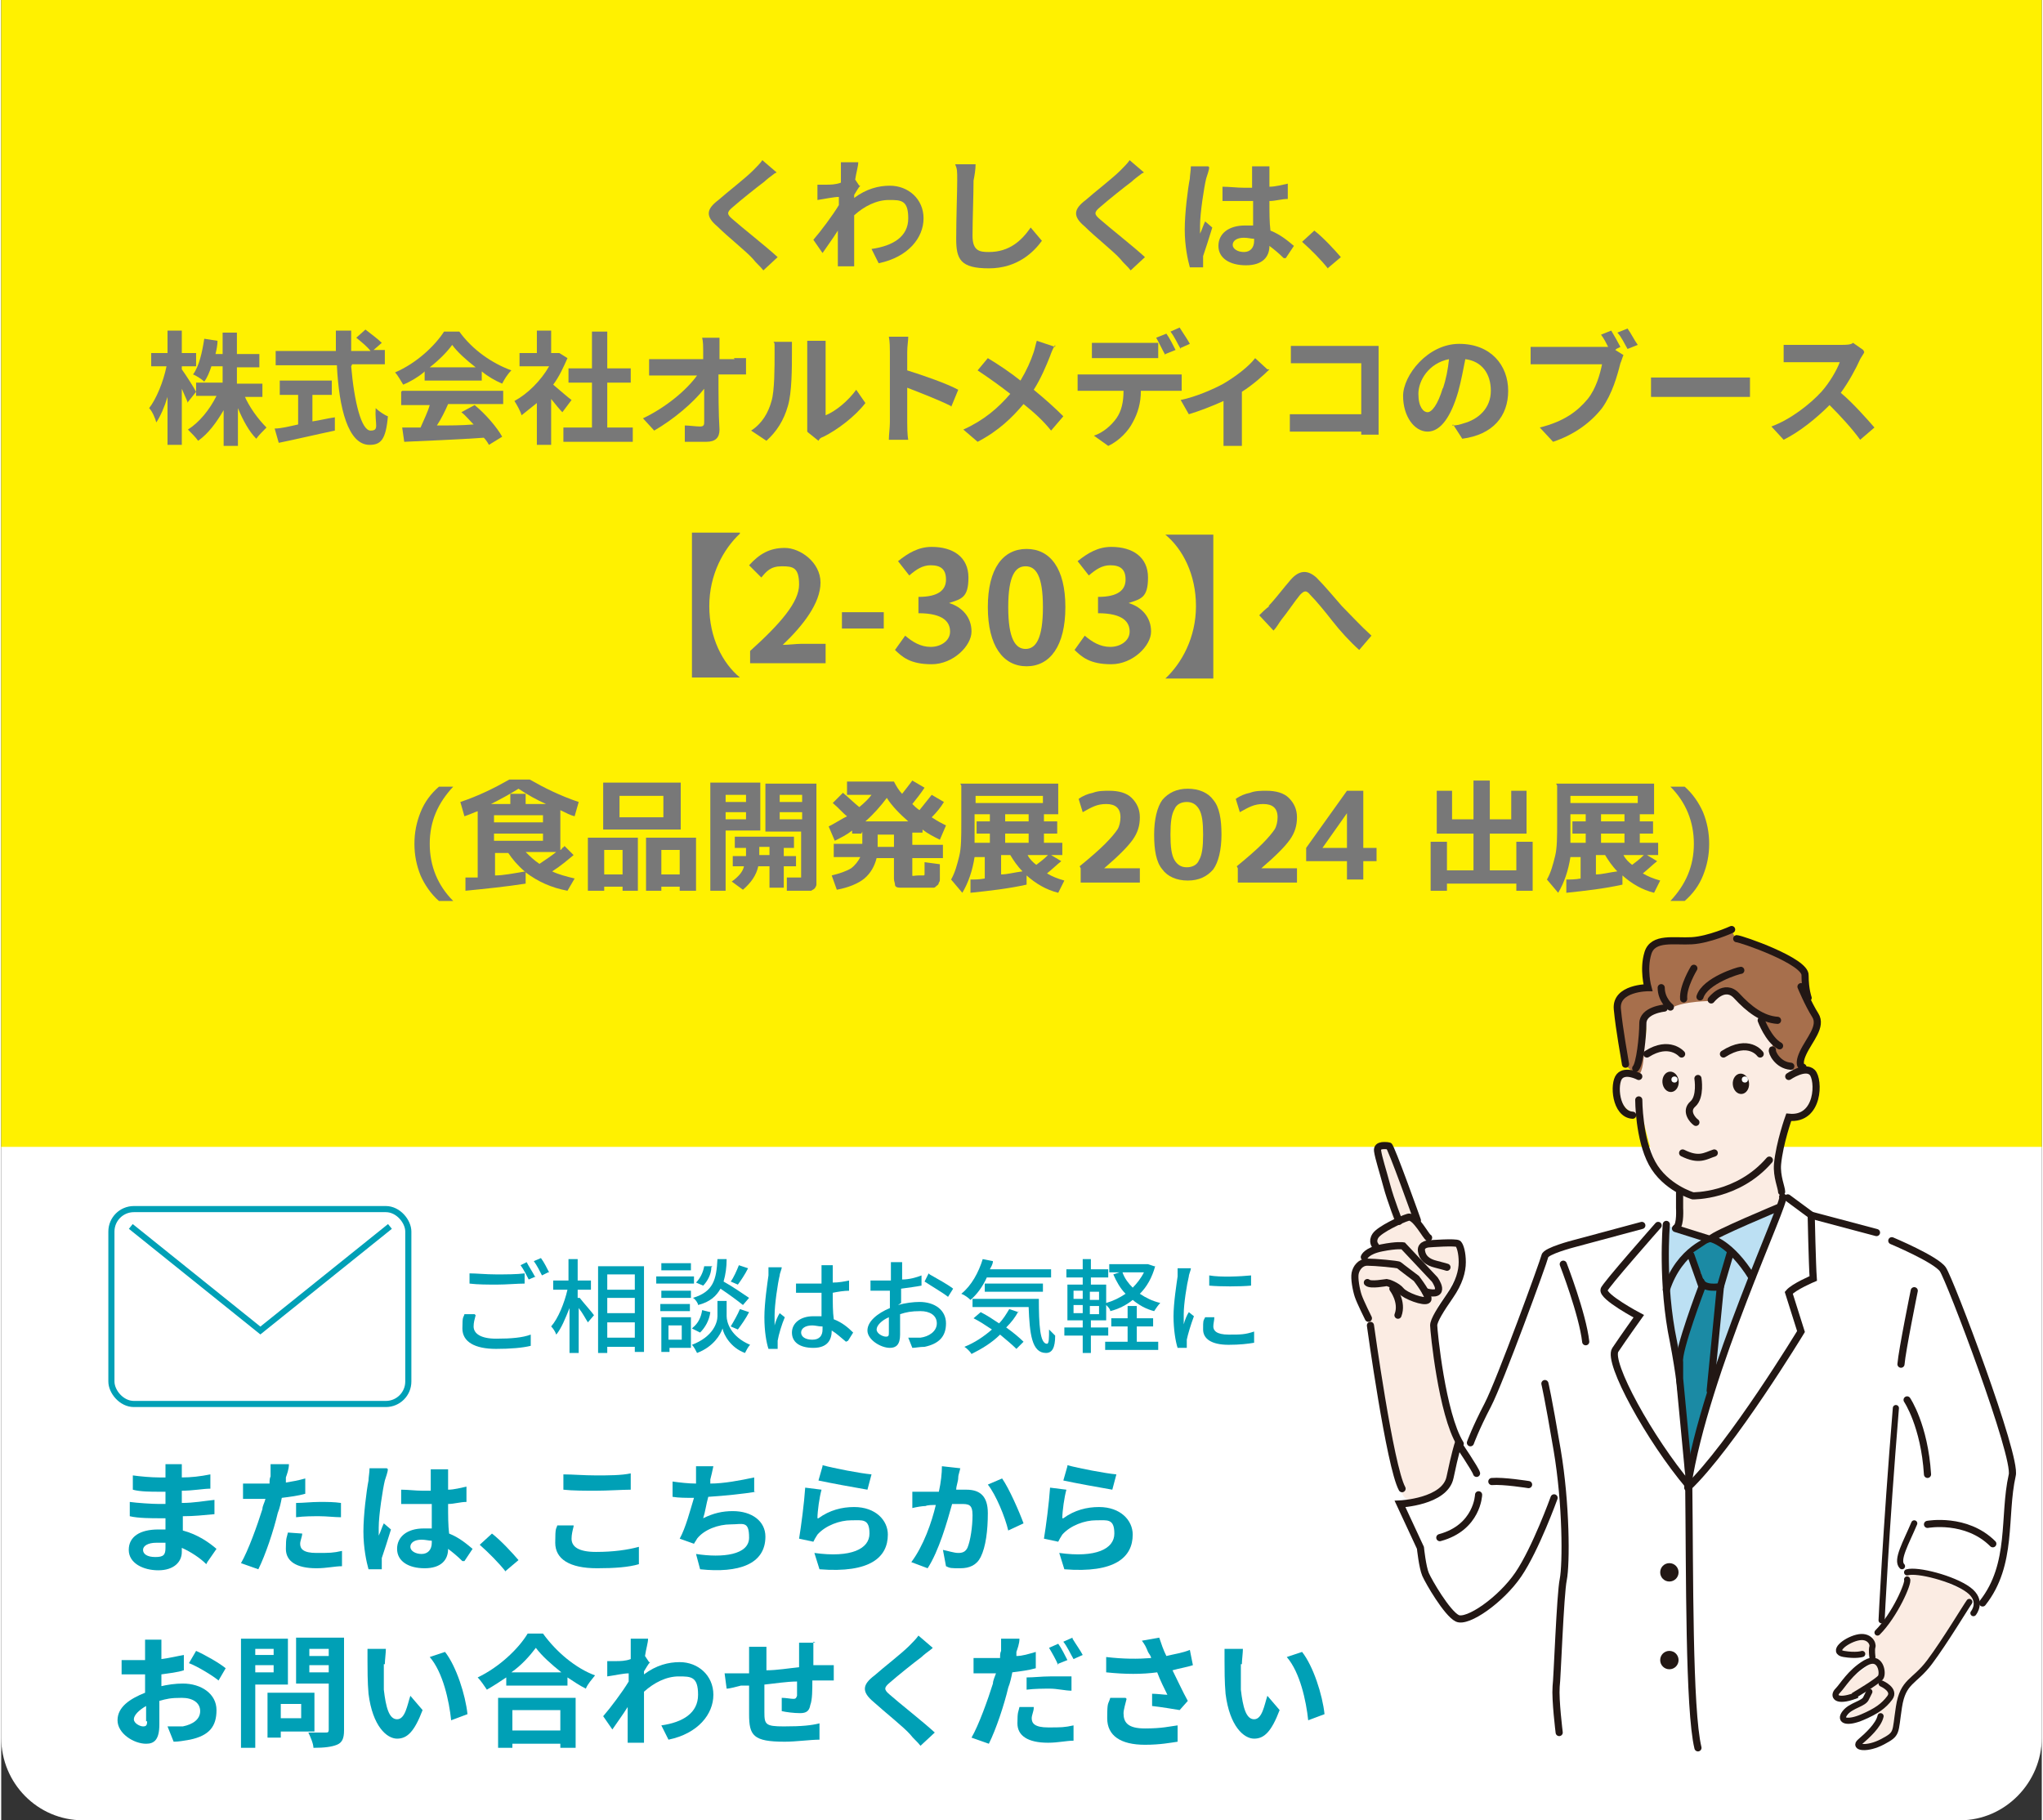 <?xml version="1.0" encoding="UTF-8"?>
<svg xmlns="http://www.w3.org/2000/svg" width="70.6mm" height="62.9mm" version="1.1" viewBox="0 0 200 178.4">
  <rect x="0" y="0" width="200" height="178.4" fill="#333333" stroke="none"/>
  <defs>
    <style>
      .cls-1 {
        fill: #fbece3;
      }

      .cls-2 {
        fill: #bce0f3;
      }

      .cls-3 {
        fill: #1b8aa4;
      }

      .cls-4 {
        fill: #a76f4c;
      }

      .cls-5 {
        fill: #fff;
      }

      .cls-6 {
        fill: #221714;
      }

      .cls-7, .cls-8 {
        stroke-linejoin: round;
      }

      .cls-7, .cls-8, .cls-9, .cls-10, .cls-11 {
        stroke: #221714;
        stroke-linecap: round;
      }

      .cls-7, .cls-8, .cls-9, .cls-10, .cls-11, .cls-12 {
        fill: none;
      }

      .cls-7, .cls-9 {
        stroke-width: .7px;
      }

      .cls-8, .cls-10 {
        stroke-width: .7px;
      }

      .cls-13 {
        fill: #00a0b6;
      }

      .cls-9, .cls-10, .cls-11, .cls-12 {
        stroke-miterlimit: 10;
      }

      .cls-14 {
        fill: #fff100;
      }

      .cls-11 {
        stroke-width: .6px;
      }

      .cls-12 {
        stroke: #00a0b6;
        stroke-width: .6px;
      }

      .cls-15 {
        fill: #787878;
      }
    </style>
  </defs>
  <!-- Generator: Adobe Illustrator 28.7.1, SVG Export Plug-In . SVG Version: 1.2.0 Build 142)  -->
  <g>
    <g id="_レイヤー_1" data-name="レイヤー_1">
      <g>
        <rect class="cls-14" x="0" width="200" height="112.5"/>
        <g>
          <path class="cls-15" d="M75.8,17c-.4.3-.8.6-1,.8-.8.6-2.3,1.8-3.1,2.5-.6.5-.6.7,0,1.2.9.8,3.2,2.6,4.4,3.7l-1.4,1.3c-.3-.4-.7-.7-1-1.1-.6-.7-2.5-2.2-3.5-3.2-1.2-1-1.1-1.7.1-2.6.9-.8,2.6-2.1,3.4-2.9.3-.3.7-.7.9-1l1.4,1.2Z"/>
          <path class="cls-15" d="M84.2,18.2c-.2.2-.4.6-.6.9,0,.1,0,.2,0,.3,1.2-.9,2.4-1.2,3.5-1.2,1.8,0,3.3,1.3,3.3,3.2s-1.5,3.8-4.4,4.4l-.7-1.4c2.1-.3,3.6-1.2,3.6-3s-.7-1.8-1.9-1.8-2.4.6-3.4,1.5c0,.3,0,.7,0,1,0,1,0,2,0,3.1,0,.2,0,.6,0,.9h-1.6c0-.3,0-.7,0-.9,0-.9,0-1.6,0-2.6-.5.8-1.1,1.6-1.5,2.2l-.9-1.3c.7-.8,1.9-2.4,2.5-3.4v-.8c-.5,0-1.4.2-2.1.3v-1.5c.2,0,.5,0,.9,0,.3,0,.9,0,1.4-.2,0-.4,0-.8,0-.9,0-.3,0-.7,0-1.1h1.7c0,.4-.2,1-.3,1.7l.4.6Z"/>
          <path class="cls-15" d="M95.5,16.1c0,.5-.1,1.1-.2,1.6,0,1.3-.1,3.9-.1,5.4s.7,1.6,1.6,1.6c2,0,3.2-1.1,4.1-2.4l1.1,1.3c-.8,1.1-2.4,2.7-5.2,2.7s-3.2-.9-3.2-2.9.1-4.7.1-5.7,0-1.1-.2-1.6h1.9Z"/>
          <path class="cls-15" d="M111.8,17c-.4.3-.8.6-1,.8-.8.6-2.3,1.8-3.1,2.5-.6.5-.6.7,0,1.2.9.8,3.2,2.6,4.4,3.7l-1.4,1.3c-.3-.4-.7-.7-1-1.1-.6-.7-2.5-2.2-3.5-3.2-1.2-1-1.1-1.7.1-2.6.9-.8,2.6-2.1,3.4-2.9.3-.3.7-.7.9-1l1.4,1.2Z"/>
          <path class="cls-15" d="M118.4,16.4c0,.2-.2.8-.3,1.1-.2.8-.6,3.4-.6,4.6s0,.5,0,.8c.2-.4.3-.8.5-1.2l.7.6c-.3,1-.7,2.2-.9,2.8,0,.2,0,.4,0,.6,0,.1,0,.3,0,.5h-1.3c-.2-.7-.5-2.1-.5-3.7s.3-4,.5-5c0-.3.1-.8.1-1.2h1.7ZM125.7,25.3c-.5-.5-1-.9-1.4-1.2,0,1.1-.7,1.9-2.3,1.9s-2.7-.7-2.7-1.9,1-2,2.6-2,.5,0,.8,0c0-.7,0-1.6,0-2.4-.3,0-.6,0-.9,0-.7,0-1.4,0-2.1,0v-1.4c.7,0,1.4.1,2.1.1s.6,0,.8,0c0-.6,0-1.1,0-1.3,0-.2,0-.5,0-.8h1.7c0,.2,0,.5,0,.8,0,.3,0,.7,0,1.2.6,0,1.3-.2,1.8-.3v1.5c-.6,0-1.2.2-1.8.2,0,1.2,0,2.1.1,2.9,1,.4,1.7,1,2.3,1.5l-.8,1.2ZM122.8,23.4c-.3,0-.6-.1-1-.1-.7,0-1.1.3-1.1.7s.5.7,1.1.7,1-.4,1-1.1v-.2Z"/>
          <path class="cls-15" d="M130.1,26.4c-.7-.9-1.7-1.9-2.6-2.7l1.2-1.1c.9.7,2,1.9,2.6,2.6l-1.3,1.1Z"/>
          <path class="cls-15" d="M18.3,39.5c-.1-.3-.4-.9-.6-1.4v5.5h-1.4v-4.7c-.3,1-.7,1.9-1.1,2.5-.1-.4-.4-1.1-.7-1.4.7-.9,1.4-2.6,1.7-4.1h-1.5v-1.3h1.6v-2.2h1.4v2.2h1.4v1.3h-1.4v.3c.3.4,1.2,1.8,1.4,2.2l-.8,1ZM23.8,38.7c.5,1.2,1.4,2.4,2.2,3.2-.3.3-.8.8-1,1.1-.7-.7-1.3-1.8-1.8-3v3.7h-1.4v-3.5c-.7,1.2-1.5,2.3-2.5,3-.2-.3-.7-.8-1-1.1,1.1-.7,2.1-1.9,2.8-3.3h-2v-1.3h2.6v-1.6h-1.1c-.2.6-.4,1.1-.7,1.5-.2-.2-.8-.6-1.1-.7.6-.8.9-2.2,1.1-3.5l1.3.2c0,.4-.1.9-.2,1.3h.7v-2.1h1.4v2.1h2.2v1.3h-2.2v1.6h2.5v1.3h-1.9Z"/>
          <path class="cls-15" d="M34.3,35.9c.3,3.5,1,6.3,1.9,6.3s.4-.6.5-2.2c.3.3.9.7,1.2.8-.2,2.3-.7,2.8-1.8,2.8-2.1,0-3-3.6-3.2-7.8h-6v-1.4h5.9c0-.6,0-1.3,0-2h1.5c0,.7,0,1.3,0,2h1.9c-.3-.4-.9-.9-1.4-1.3l.9-.8c.5.4,1.2.9,1.6,1.3l-.8.7h1.1v1.4h-3.2ZM30.5,41.3c.7-.1,1.5-.3,2.2-.4v1.3c-1.9.4-4,.9-5.5,1.2l-.4-1.4c.6,0,1.4-.2,2.3-.4v-2.9h-1.8v-1.4h5.1v1.4h-1.9s0,2.6,0,2.6Z"/>
          <path class="cls-15" d="M41.4,36.5c-.6.5-1.3.9-2,1.2-.2-.3-.5-.9-.8-1.2,2.1-.9,3.9-2.6,4.8-4h1.5c1.3,1.8,3.2,3.1,5.1,3.8-.4.4-.7.9-.9,1.3-.7-.3-1.4-.7-2-1.2v.9h-5.6v-.9ZM39.3,38.3h9.9v1.3h-5.4c-.3.7-.7,1.5-1.1,2.1,1.2,0,2.4,0,3.6-.1-.4-.4-.8-.9-1.2-1.2l1.3-.7c1.1.9,2.2,2.2,2.7,3.1l-1.3.8c-.1-.2-.3-.5-.5-.7-2.8.2-5.8.3-7.8.4l-.2-1.4h1.8c.3-.7.7-1.5.9-2.2h-2.8v-1.3ZM46.5,36c-.9-.7-1.8-1.5-2.3-2.2-.5.7-1.3,1.5-2.2,2.2h4.5Z"/>
          <path class="cls-15" d="M55,40.4c-.3-.3-.7-.8-1.1-1.3v4.5h-1.4v-4.1c-.5.4-1,.8-1.5,1.2-.1-.4-.5-1.1-.7-1.4,1.3-.7,2.6-2,3.4-3.4h-2.9v-1.3h1.7v-2.2h1.4v2.2h.8c0,0,.8.5.8.5-.4.9-.8,1.8-1.4,2.6.6.5,1.5,1.3,1.8,1.5l-.9,1.2ZM61.9,41.9v1.4h-6.8v-1.4h2.8v-4.4h-2.3v-1.4h2.3v-3.6h1.5v3.6h2.3v1.4h-2.3v4.4h2.6Z"/>
          <path class="cls-15" d="M71.8,35.1c.4,0,1,0,1.2,0v1.6c-.4,0-.8,0-1.2,0h-1.5c0,1.8,0,3.8.1,5.4,0,.8-.4,1.2-1.3,1.2s-1.4,0-2.1,0v-1.6c.4,0,1.1.1,1.5.1s.4-.2.4-.5c0-.8,0-2,0-3.2-1.1,1.4-3,3-4.9,4.1l-1.1-1.2c2.3-1.1,4.3-2.8,5.3-4.2h-3.3c-.4,0-.9,0-1.4,0v-1.6c.3,0,.9,0,1.3,0h4c0-.3,0-.6,0-.9,0-.3,0-.8-.1-1.2h1.7c0,.4,0,.8,0,1.2v.9h1.5Z"/>
          <path class="cls-15" d="M73.5,42.2c1.1-.7,1.7-1.8,2-2.9.3-1,.3-3.3.3-4.7s0-.8-.1-1.1h1.8s0,.6,0,1.1c0,1.4,0,3.9-.4,5.2-.4,1.4-1.1,2.5-2.1,3.4l-1.5-1ZM79,42.3c0-.2,0-.6,0-.9v-7c0-.5,0-1,0-1h1.8s0,.5,0,1v6.3c1-.4,2.2-1.4,3-2.5l.9,1.3c-1,1.3-2.7,2.6-4.1,3.3-.3.1-.4.2-.5.4l-1-.8Z"/>
          <path class="cls-15" d="M93.1,39.8c-1.2-.6-3-1.3-4.3-1.8v3.4c0,.3,0,1.2.1,1.7h-1.9c0-.5.1-1.2.1-1.7v-6.9c0-.4,0-1-.1-1.5h1.9c0,.4-.1.9-.1,1.5v1.8c1.6.5,3.9,1.3,5,1.9l-.7,1.7Z"/>
          <path class="cls-15" d="M103.3,33.8c-.2.3-.4.8-.5,1.1-.4,1-.9,2.2-1.6,3.3,1.1.9,2.1,1.8,2.9,2.6l-1.2,1.4c-.8-1-1.7-1.8-2.7-2.6-1.1,1.3-2.4,2.6-4.5,3.7l-1.4-1.2c2-.9,3.4-2.1,4.6-3.5-.9-.7-2-1.5-3.2-2.3l1-1.2c1,.6,2.2,1.4,3.2,2.2.6-1,1-1.9,1.3-2.8.1-.3.2-.8.3-1.1l1.8.6Z"/>
          <path class="cls-15" d="M114.6,36.7c.3,0,.8,0,1.1,0v1.6c-.3,0-.8,0-1.1,0h-2.9c0,1.2-.3,2.2-.8,3.1-.4.8-1.3,1.8-2.4,2.3l-1.4-1c.9-.3,1.7-1,2.2-1.7.5-.7.7-1.6.7-2.7h-3.3c-.3,0-.8,0-1.2,0v-1.6c.4,0,.8,0,1.2,0h7.9ZM108.2,35.1c-.4,0-.9,0-1.3,0v-1.5c.4,0,.9,0,1.3,0h3.9c.4,0,.9,0,1.3,0v1.5c-.4,0-.9,0-1.3,0h-3.9ZM114.1,34.8c-.3-.5-.6-1.2-.9-1.7l1-.4c.3.4.7,1.2.9,1.6l-1,.4ZM115.6,34.2c-.3-.5-.6-1.2-1-1.7l.9-.4c.3.5.8,1.2,1,1.6l-.9.4Z"/>
          <path class="cls-15" d="M124.3,36.2c-.6.6-1.6,1.5-2.7,2.2v4c0,.4,0,1.1,0,1.3h-1.8c0-.2,0-.9,0-1.3v-3.1c-1.1.5-2.4,1-3.4,1.3l-.8-1.4c1.5-.3,3.3-1.1,4.2-1.6,1.2-.7,2.5-1.7,3.1-2.5l1.2,1.1Z"/>
          <path class="cls-15" d="M133.3,42.9c0-.2,0-.4,0-.6h-5.5c-.5,0-1.2,0-1.5,0v-1.7c.4,0,1,0,1.5,0h5.5v-5h-5.4c-.5,0-1.2,0-1.5,0v-1.7c.4,0,1.1,0,1.5,0h6c.3,0,.9,0,1.1,0,0,.3,0,.8,0,1.1v6.2c0,.4,0,1.1,0,1.4h-1.7Z"/>
          <path class="cls-15" d="M142.2,41.7c.5,0,.8-.1,1.1-.2,1.5-.4,2.7-1.5,2.7-3.2s-.9-2.9-2.5-3.1c-.2,1-.4,2.1-.7,3.2-.7,2.4-1.7,3.9-3,3.9s-2.4-1.5-2.4-3.5,2.4-5.1,5.5-5.1,4.8,2.1,4.8,4.6-1.5,4.3-4.5,4.7l-.9-1.4ZM141.3,38.1c.3-.9.5-1.9.6-2.9-2,.4-3,2.1-3,3.4s.5,1.8.9,1.8,1-.7,1.5-2.4Z"/>
          <path class="cls-15" d="M158.2,34.3l.8.5c-.1.2-.2.6-.3.8-.3,1.2-.8,3-1.8,4.4-1.1,1.4-2.7,2.6-4.8,3.3l-1.3-1.4c2.4-.6,3.7-1.6,4.7-2.8.8-1,1.2-2.4,1.4-3.4h-5.6c-.6,0-1.1,0-1.4,0v-1.7c.3,0,1,0,1.4,0h5.6c.1,0,.3,0,.6,0-.2-.4-.4-.8-.7-1.2l1-.4c.3.5.7,1.2.9,1.6l-.4.2ZM159.4,32.2c.3.4.7,1.2,1,1.6l-1,.4c-.3-.5-.6-1.2-1-1.6l1-.4Z"/>
          <path class="cls-15" d="M161.7,37c.4,0,1.3,0,1.9,0h6.4c.6,0,1.1,0,1.4,0v1.9c-.3,0-.9,0-1.4,0h-6.4c-.7,0-1.5,0-1.9,0v-1.9Z"/>
          <path class="cls-15" d="M182.6,34.5c0,.1-.3.5-.4.7-.4.9-1.1,2.2-1.9,3.3,1.2,1,2.6,2.6,3.3,3.4l-1.4,1.2c-.8-1.1-1.9-2.3-3-3.4-1.3,1.3-2.9,2.6-4.5,3.4l-1.2-1.3c1.9-.7,3.8-2.2,4.9-3.4.8-.9,1.5-2.1,1.8-2.9h-4.1c-.5,0-1.2,0-1.4,0v-1.7c.3,0,1.1,0,1.4,0h4.2c.5,0,1,0,1.2-.2l1,.7Z"/>
          <path class="cls-15" d="M72.4,52.3h0c-1.6,1.5-3,4-3,7.1s1.3,5.6,3,7h0c0,0-4.7,0-4.7,0v-14.2h4.7Z"/>
          <path class="cls-15" d="M73.4,63.8c3-2.7,4.8-4.8,4.8-6.5s-.6-1.8-1.7-1.8-1.5.5-2,1.1l-1.2-1.2c1-1.1,2-1.7,3.5-1.7s3.5,1.4,3.5,3.4-1.7,4.2-3.7,6.1c.6,0,1.3-.1,1.8-.1h2.4v1.9h-7.4v-1.3Z"/>
          <path class="cls-15" d="M82.4,60h4.1v1.6h-4.1v-1.6Z"/>
          <path class="cls-15" d="M87.6,63.7l1-1.4c.7.6,1.5,1.1,2.5,1.1s1.9-.6,1.9-1.5-.6-1.8-3.1-1.8v-1.6c2,0,2.7-.7,2.7-1.7s-.5-1.4-1.5-1.4c-.8,0-1.4.4-2.1,1l-1.1-1.4c1-.8,2-1.4,3.3-1.4,2.1,0,3.6,1,3.6,3s-.7,2.1-1.9,2.5h0c1.3.4,2.2,1.4,2.2,2.8s-1.8,3.2-3.9,3.2-2.9-.7-3.7-1.5Z"/>
          <path class="cls-15" d="M96.7,59.5c0-3.8,1.5-5.7,3.8-5.7s3.8,1.9,3.8,5.7-1.5,5.8-3.8,5.8-3.8-2-3.8-5.8ZM102.1,59.5c0-3.1-.7-4-1.7-4s-1.7.9-1.7,4,.7,4.1,1.7,4.1,1.7-1,1.7-4.1Z"/>
          <path class="cls-15" d="M105.2,63.7l1-1.4c.7.6,1.5,1.1,2.5,1.1s1.9-.6,1.9-1.5-.6-1.8-3.1-1.8v-1.6c2,0,2.7-.7,2.7-1.7s-.5-1.4-1.5-1.4c-.8,0-1.4.4-2.1,1l-1.1-1.4c1-.8,2-1.4,3.3-1.4,2.1,0,3.6,1,3.6,3s-.7,2.1-1.9,2.5h0c1.3.4,2.2,1.4,2.2,2.8s-1.8,3.2-3.9,3.2-2.9-.7-3.7-1.5Z"/>
          <path class="cls-15" d="M118.8,66.5h-4.7c1.6-1.5,3-4,3-7.1s-1.3-5.6-3-7h0c0,0,4.7,0,4.7,0v14.2Z"/>
          <path class="cls-15" d="M124.2,59.4c.6-.6,1.5-1.8,2.2-2.6.8-.9,1.6-1,2.5-.2.8.8,1.8,2,2.5,2.8.8.8,1.8,1.9,2.9,2.9l-1.2,1.4c-.9-.8-1.9-1.9-2.6-2.8-.7-.9-1.6-2-2.2-2.6-.4-.5-.6-.4-1,0-.5.6-1.3,1.8-1.8,2.4-.3.4-.5.8-.8,1.1l-1.4-1.5c.3-.3.6-.6,1-.9Z"/>
        </g>
        <path class="cls-5" d="M0,112.4v57.9c0,4.5,3.6,8.1,8,8.1h184c4.4,0,8-3.7,8-8.1v-57.9H0Z"/>
        <g>
          <path class="cls-13" d="M20.1,153.3c-.6-.6-1.5-1.2-2.4-1.6,0,.2,0,.3,0,.4,0,1-.8,1.8-2.3,1.8s-2.9-.7-2.9-2,1.1-2,2.9-2,.5,0,.7,0c0-.4,0-.7,0-1.1h-.6c-.7,0-2.1,0-2.9-.2v-1.4c.7.1,2.2.2,2.9.2h.6v-1.2h-.6c-.8,0-1.9,0-2.6-.2v-1.4c.7.1,1.8.2,2.6.2h.6v-.5c0-.2,0-.6,0-.8h1.6c0,.2,0,.5,0,.8v.5c.9,0,1.8-.1,2.8-.3v1.4c-.7,0-1.7.2-2.8.2v1.2c1.2,0,2.2-.2,3.2-.3v1.4c-1.1.1-2,.2-3.1.2,0,.4,0,.9,0,1.4,1.5.4,2.6,1.2,3.3,1.8l-.9,1.3ZM16.2,151.2c-.3,0-.6,0-1,0-.8,0-1.3.3-1.3.7s.4.7,1.2.7,1-.2,1-.9,0-.3,0-.5Z"/>
          <path class="cls-13" d="M29.8,146.4c-.7.2-1.5.3-2.3.4-.1.5-.2,1-.4,1.5-.4,1.7-1.2,4.1-1.9,5.5l-1.7-.6c.7-1.2,1.6-3.7,2.1-5.3,0-.3.2-.6.3-1-.3,0-.5,0-.8,0-.6,0-1,0-1.4,0v-1.5c.6,0,1,0,1.5,0s.7,0,1.1,0c0-.3,0-.5.1-.7,0-.4,0-.9,0-1.2h1.8c0,.5-.2,1-.3,1.3v.5c.6-.1,1.2-.2,1.9-.4v1.5ZM29.5,150.3c0,.3-.2.7-.2,1,0,.5.3.9,1.6.9s1.6,0,2.5-.2v1.5c-.7,0-1.5.2-2.5.2-2,0-3-.7-3-1.9s.1-1.1.2-1.6c0,0,1.4.1,1.4.1ZM28.9,147.3c.7,0,1.5-.1,2.3-.1s1.4,0,2.1.1v1.4c-.6,0-1.4-.1-2.1-.1s-1.5,0-2.3.1c0,0,0-1.4,0-1.4Z"/>
          <path class="cls-13" d="M37.9,144c0,.2-.2.8-.3,1.1-.2.8-.6,3.4-.6,4.6s0,.5,0,.8c.2-.4.3-.8.5-1.2l.7.6c-.3,1-.7,2.2-.9,2.8,0,.2,0,.4,0,.6,0,.1,0,.3,0,.5h-1.3c-.2-.7-.5-2.1-.5-3.7s.3-4,.5-5c0-.3.1-.8.1-1.2h1.7ZM45.2,153c-.5-.5-1-.9-1.4-1.2,0,1.1-.7,1.9-2.3,1.9s-2.7-.7-2.7-1.9,1-2,2.6-2,.5,0,.8,0c0-.7,0-1.6,0-2.4-.3,0-.6,0-.9,0-.7,0-1.4,0-2.1,0v-1.4c.7,0,1.4.1,2.1.1s.6,0,.8,0c0-.6,0-1.1,0-1.3,0-.2,0-.5,0-.8h1.7c0,.2,0,.5,0,.8,0,.3,0,.7,0,1.2.6,0,1.3-.2,1.8-.3v1.5c-.6,0-1.2.2-1.8.2,0,1.2,0,2.1.1,2.9,1,.4,1.7,1,2.3,1.5l-.8,1.2ZM42.2,151c-.3,0-.6-.1-1-.1-.7,0-1.1.3-1.1.7s.5.7,1.1.7,1-.4,1-1.1v-.2Z"/>
          <path class="cls-13" d="M49.5,154.1c-.7-.9-1.7-1.9-2.6-2.7l1.2-1.1c.9.7,2,1.9,2.6,2.6l-1.3,1.1Z"/>
          <path class="cls-13" d="M56.1,149.6c-.1.4-.2.8-.2,1.2,0,.8.7,1.3,2.4,1.3s3.1-.2,4.2-.5v1.7c-1,.3-2.4.4-4.1.4-2.7,0-4.1-.9-4.1-2.5s.1-1.3.2-1.7h1.6ZM55.1,144.5c.9,0,2,.1,3.2.1s2.5,0,3.4-.2v1.6c-.8,0-2.3.1-3.4.1s-2.3,0-3.2-.1v-1.6Z"/>
          <path class="cls-13" d="M74,146.2c-1.2.2-3.1.4-4.7.5-.2.7-.3,1.5-.5,2.1,1-.5,1.9-.7,2.9-.7,1.9,0,3.2,1,3.2,2.5,0,2.7-2.6,3.6-6.4,3.2l-.4-1.5c2.6.4,5.2.1,5.2-1.6s-.6-1.3-1.8-1.3-2.6.5-3.3,1.4c-.1.2-.2.3-.3.5l-1.4-.5c.6-1.1,1-2.7,1.4-4-.8,0-1.5,0-2.1-.1v-1.5c.7.1,1.6.2,2.3.2,0-.2,0-.3,0-.5,0-.5,0-.8,0-1.2h1.7c-.1.5-.2.9-.3,1.3v.4c1.3,0,2.9-.3,4.3-.6v1.4Z"/>
          <path class="cls-13" d="M80.1,148.8c1.1-.8,2.3-1.1,3.5-1.1,2.1,0,3.3,1.3,3.3,2.7,0,2.2-1.7,3.8-6.7,3.4l-.5-1.6c3.6.5,5.4-.4,5.4-1.9s-.7-1.3-1.8-1.3-2.5.5-3.3,1.4c-.2.3-.3.5-.4.7l-1.4-.3c.2-1.2.5-3.5.6-5l1.6.2c-.2.7-.4,2.1-.4,2.8ZM80.5,143.6c1.1.3,3.7.8,4.8.9l-.4,1.5c-1.2-.2-3.9-.7-4.8-.9l.4-1.4Z"/>
          <path class="cls-13" d="M94,143.8c0,.3-.2.7-.2,1,0,.4-.2.8-.2,1.2.4,0,.8,0,1,0,1.3,0,2.1.6,2.1,2.3s-.2,3.3-.7,4.3c-.4.8-1.1,1.1-2,1.1s-1,0-1.4-.2l-.3-1.6c.5.1,1.1.3,1.5.3s.7-.1.9-.5c.3-.7.5-2.1.5-3.2s-.4-1.1-1.2-1.1-.5,0-.8,0c-.5,1.8-1.3,4.6-2.4,6.3l-1.6-.6c1.2-1.6,2-3.9,2.4-5.6-.4,0-.8,0-1,.1-.3,0-.9.1-1.3.2v-1.6c.3,0,.7,0,1.1,0,.4,0,.9,0,1.5,0,.2-.9.3-1.8.3-2.5l1.8.2ZM98.1,144.9c.7,1,1.7,3.3,2.1,4.4l-1.5.7c-.3-1.3-1.2-3.5-2-4.5l1.4-.6Z"/>
          <path class="cls-13" d="M104.1,148.8c1.1-.8,2.3-1.1,3.5-1.1,2.1,0,3.3,1.3,3.3,2.7,0,2.2-1.7,3.8-6.7,3.4l-.5-1.6c3.6.5,5.4-.4,5.4-1.9s-.7-1.3-1.8-1.3-2.5.5-3.3,1.4c-.2.3-.3.5-.4.7l-1.4-.3c.2-1.2.5-3.5.6-5l1.6.2c-.2.7-.4,2.1-.4,2.8ZM104.5,143.6c1.1.3,3.7.8,4.8.9l-.4,1.5c-1.2-.2-3.9-.7-4.8-.9l.4-1.4Z"/>
          <path class="cls-13" d="M15.5,165.3c.8-.2,1.6-.3,2.3-.3,1.8,0,3.3,1,3.3,2.6s-.7,2.5-2.6,2.9c-.6.1-1.1.2-1.6.2l-.6-1.5c.5,0,1,0,1.5,0,1-.2,1.7-.7,1.7-1.5s-.7-1.3-1.8-1.3-1.5.1-2.2.3c0,.9,0,1.9,0,2.3,0,1.5-.5,1.9-1.3,1.9-1.2,0-2.8-1-2.8-2.3s1.2-2.1,2.7-2.7c0-.3,0-.6,0-.8v-1c-.2,0-.4,0-.6,0-.5,0-1.1,0-1.7,0v-1.4c.7,0,1.2,0,1.6,0s.4,0,.7,0c0-.4,0-.8,0-1s0-.8,0-1h1.6c0,.2,0,.7,0,1,0,.3,0,.6,0,.9.8-.1,1.6-.3,2.2-.4v1.5c-.6.2-1.5.3-2.2.4,0,.4,0,.7,0,1.1v.4ZM14.2,168.7c0-.3,0-.8,0-1.5-.7.4-1.2.9-1.2,1.3s.6.7.9.7.4-.1.4-.5ZM19.1,161.8c.9.4,2.3,1.2,2.9,1.7l-.7,1.2c-.6-.5-2.1-1.4-2.9-1.7l.7-1.2Z"/>
          <path class="cls-13" d="M24.9,165v6.3h-1.4v-10.7h4.6v4.5h-3.2ZM24.9,161.6v.6h1.8v-.6h-1.8ZM26.7,163.9v-.7h-1.8v.7h1.8ZM27.4,169.6v.7h-1.3v-4.4h4.6v3.8h-3.3ZM27.4,167v1.4h2v-1.4h-2ZM33.6,169.6c0,.8-.2,1.2-.7,1.4-.5.2-1.2.3-2.3.3,0-.4-.3-1.1-.5-1.5.7,0,1.5,0,1.7,0,.2,0,.3,0,.3-.3v-4.5h-3.2v-4.5h4.7v9ZM30.2,161.6v.7h1.9v-.7s-1.9,0-1.9,0ZM32.1,163.9v-.7h-1.9v.7h1.9Z"/>
          <path class="cls-13" d="M37.5,163.1c0,.8,0,1.7,0,2.5.2,1.7.5,2.9,1.3,2.9s1-1.4,1.3-2.3l1.2,1.4c-.8,2.1-1.5,2.8-2.5,2.8s-2.4-1.2-2.8-4.4c-.1-1.1-.1-2.5-.1-3.2s0-.8,0-1.2h1.8c0,.4-.1,1.1-.1,1.5ZM45.7,168l-1.6.6c-.2-1.9-.8-4.7-2.1-6.2l1.5-.5c1.1,1.4,2,4.2,2.2,6.1Z"/>
          <path class="cls-13" d="M53.1,160.1c1.3,1.8,3.2,3.4,5.1,4.1-.3.4-.7.8-.9,1.3-.6-.3-1.2-.7-1.8-1.1v.8h-6v-.8c-.6.4-1.2.8-1.9,1.2-.2-.3-.6-.9-.9-1.2,2.1-1,4-2.8,4.9-4.3h1.5ZM48.7,166.4h7.6v4.9h-1.5v-.4h-4.7v.4h-1.4v-4.9ZM54.9,163.9c-1-.8-1.9-1.6-2.5-2.4-.6.8-1.4,1.7-2.4,2.4h4.8ZM50.1,167.6v2h4.7v-2h-4.7Z"/>
          <path class="cls-13" d="M63.6,162.9c-.2.2-.4.6-.6.9,0,.1,0,.2,0,.3,1.2-.9,2.4-1.2,3.5-1.2,1.8,0,3.3,1.3,3.3,3.2s-1.5,3.8-4.4,4.4l-.7-1.4c2.1-.3,3.6-1.2,3.6-3s-.7-1.8-1.9-1.8-2.4.6-3.4,1.5c0,.3,0,.7,0,1,0,1,0,2,0,3.1,0,.2,0,.6,0,.9h-1.6c0-.3,0-.7,0-.9,0-.9,0-1.6,0-2.6-.5.8-1.1,1.6-1.5,2.2l-.9-1.3c.7-.8,1.9-2.4,2.5-3.4v-.8c-.5,0-1.4.2-2.1.3v-1.5c.2,0,.5,0,.9,0,.3,0,.9,0,1.4-.2,0-.4,0-.8,0-.9,0-.3,0-.7,0-1.1h1.7c0,.4-.2,1-.3,1.7,0,0,.4.6.4.6Z"/>
          <path class="cls-13" d="M79.6,160.9c0,.2,0,.7,0,1,0,.5,0,.9,0,1.3.3,0,.6,0,.9,0,.3,0,.8,0,1.1,0v1.5c-.2,0-.8,0-1.2,0-.3,0-.6,0-.9,0,0,.9,0,1.9-.2,2.4-.1.6-.4.8-1,.8s-1.4-.1-1.8-.2v-1.3c.4,0,.9.1,1.1.1s.3,0,.4-.3c0-.3,0-.9,0-1.4-1,0-2.2.2-3.2.3,0,1.1,0,2.2,0,2.7,0,1.2.1,1.4,1.9,1.4s2.7-.1,3.5-.3v1.6c-.9,0-2.3.2-3.4.2-3.1,0-3.5-.6-3.5-2.7,0-.5,0-1.7,0-2.8h-.8c-.4.1-1.1.3-1.4.3l-.2-1.5c.3,0,.9,0,1.5,0h.9v-1.3c0-.5,0-.9,0-1.3h1.7c0,.4,0,.7,0,1.2s0,.7,0,1.1c1,0,2.2-.2,3.2-.3v-1.3c0-.3,0-.9,0-1.1h1.6Z"/>
          <path class="cls-13" d="M91.2,161.6c-.4.3-.8.6-1,.8-.8.6-2.3,1.8-3.1,2.5-.6.5-.6.7,0,1.2.9.8,3.2,2.6,4.4,3.7l-1.4,1.3c-.3-.4-.7-.7-1-1.1-.6-.7-2.5-2.2-3.6-3.2-1.2-1-1.1-1.7.1-2.6.9-.8,2.6-2.1,3.4-2.9.3-.3.7-.7.9-1l1.4,1.2Z"/>
          <path class="cls-13" d="M101.4,163.5c-.7.2-1.5.3-2.3.4-.1.5-.2,1-.4,1.5-.4,1.7-1.2,4.1-1.9,5.5l-1.7-.6c.7-1.2,1.6-3.7,2.1-5.3,0-.3.2-.7.3-1-.3,0-.5,0-.8,0-.6,0-1,0-1.4,0v-1.5c.6,0,1,0,1.5,0s.7,0,1.1,0c0-.3,0-.5.1-.7,0-.4,0-.9,0-1.2h1.8c0,.5-.2,1-.3,1.3v.4c.6,0,1.2-.2,1.9-.4v1.5ZM101.2,167.4c0,.3-.2.7-.2,1,0,.5.3.9,1.6.9s1.6,0,2.5-.2v1.5c-.7,0-1.5.2-2.5.2-2,0-3-.7-3-1.9s.1-1.1.2-1.6h1.4ZM100.5,164.4c.7,0,1.5-.1,2.3-.1s1.4,0,2.1,0v1.4c-.6,0-1.4-.2-2.1-.2s-1.5,0-2.3.1v-1.4ZM103.6,163.2c-.2-.5-.6-1.2-.9-1.7l.9-.4c.3.4.7,1.2.9,1.6l-1,.4ZM105,160.6c.3.5.8,1.2,1,1.6l-.9.4c-.3-.5-.6-1.2-1-1.7l.9-.4Z"/>
          <path class="cls-13" d="M116.8,163.2c-.6.2-1.3.3-2,.5.5,1,1,2.1,1.5,3l-.8.9c-.6-.1-1.8-.3-2.7-.4v-1.2c.5,0,1.2.1,1.5.1-.3-.6-.7-1.4-1-2.2-1.5.2-3.1.2-5,0v-1.5c1.7.2,3.1.2,4.4.1,0-.2-.2-.4-.3-.6-.2-.5-.3-.7-.6-1.1l1.7-.3c.2.6.4,1.2.7,1.8.8-.2,1.6-.3,2.3-.6l.3,1.5ZM110.3,166.5c-.1.4-.3,1.1-.3,1.4,0,.9.4,1.5,2.1,1.5s2.4-.2,3.2-.3v1.6c-.7.1-1.7.3-3.2.3-2.4,0-3.7-.9-3.7-2.6s.1-1.3.3-2h1.5Z"/>
          <path class="cls-13" d="M121.5,163.1c0,.8,0,1.7,0,2.5.2,1.7.5,2.9,1.3,2.9s1-1.4,1.3-2.3l1.2,1.4c-.8,2.1-1.5,2.8-2.5,2.8s-2.4-1.2-2.8-4.4c-.1-1.1-.1-2.5-.1-3.2s0-.8,0-1.2h1.8c0,.4-.1,1.1-.1,1.5ZM129.7,168l-1.6.6c-.2-1.9-.8-4.7-2.1-6.2l1.5-.5c1.1,1.4,2,4.2,2.2,6.1Z"/>
        </g>
        <g>
          <path class="cls-13" d="M46.5,128.9c-.1.4-.2.7-.2,1.1,0,.7.7,1.2,2.2,1.2s2.6-.1,3.4-.4v1.1c-.8.2-2,.3-3.4.3-2.1,0-3.3-.7-3.3-2s.1-1,.2-1.4h1ZM45.9,124.8c.7,0,1.6.1,2.6.1s2,0,2.8-.1v1c-.7,0-1.8.1-2.7.1s-1.9,0-2.7-.1v-1ZM52.4,125.1l-.7.3c-.2-.4-.5-1-.8-1.4l.6-.3c.2.4.6,1,.8,1.4ZM53.6,124.7l-.6.3c-.2-.4-.5-1-.8-1.4l.7-.3c.3.4.6,1,.8,1.4Z"/>
          <path class="cls-13" d="M56.7,127.2c.3.4,1.2,1.4,1.4,1.7l-.6.7c-.2-.3-.5-.9-.9-1.4v4.4h-.9v-4.4c-.4,1-.8,2-1.3,2.6-.1-.3-.3-.6-.5-.8.7-.8,1.3-2.3,1.6-3.6h-1.4v-.9h1.5v-2.1h.9v2.1h1.3v.9h-1.3v.8ZM63,124v8.5h-.9v-.5h-2.7v.6h-.9v-8.5h4.5ZM59.4,124.9v1.5h2.7v-1.5h-2.7ZM59.4,128.7h2.7v-1.5h-2.7v1.5ZM62.1,131.1v-1.5h-2.7v1.5h2.7Z"/>
          <path class="cls-13" d="M67.9,125.8h-3.7v-.7h3.7v.7ZM67.6,132.1h-2.1v.4h-.8v-3.4h2.9v2.9ZM67.6,127.2h-2.9v-.7h2.9v.7ZM64.6,127.8h2.9v.7h-2.9v-.7ZM67.6,124.5h-2.9v-.7h2.9v.7ZM65.4,129.9v1.4h1.3v-1.4h-1.3ZM71.1,129c0,.6.4,2,2.3,2.8-.2.2-.4.6-.5.8-1.4-.5-2.1-1.8-2.2-2.4-.2.6-.9,1.8-2.5,2.4-.1-.2-.3-.6-.5-.8,2.1-.8,2.5-2.2,2.5-2.8v-1.5h.9v1.5ZM67.8,130.1c.5-.4.8-1,.9-1.7l.8.2c-.1.8-.5,1.5-1,2l-.8-.4ZM72.7,127.9c-.5-.4-1.3-1-2.2-1.6-.4.7-1,1.3-2.2,1.6,0-.2-.3-.6-.5-.7,2-.6,2.3-1.8,2.4-3.8h.9c0,.8-.1,1.5-.3,2.2.9.5,1.9,1.2,2.5,1.6l-.6.7ZM69.6,124.2c0,.7-.4,1.4-.8,1.8l-.7-.3c.4-.4.7-1,.8-1.6h.8ZM71.5,130c.3-.5.7-1.2.9-1.7l.9.3c-.3.6-.8,1.3-1.1,1.7l-.7-.3ZM73.2,124.3c-.3.6-.7,1.2-1,1.6l-.7-.3c.3-.4.6-1.1.8-1.6l.9.3Z"/>
          <path class="cls-13" d="M76.5,124.2c0,.2-.2.6-.2.8-.2.8-.5,2.9-.5,3.9s0,.7,0,1c.1-.4.3-.9.5-1.2l.5.4c-.3.7-.6,1.7-.7,2.3,0,.1,0,.3,0,.4,0,.1,0,.2,0,.4h-.9c-.2-.6-.4-1.7-.4-3.1s.3-3.4.4-4.1c0-.2,0-.6,0-.8h1.1ZM82.8,131.5c-.5-.4-.9-.8-1.4-1.1h0c0,.9-.4,1.7-1.8,1.7s-2.1-.6-2.1-1.5.8-1.6,2.1-1.6.5,0,.8,0c0-.7,0-1.5,0-2.3-.3,0-.6,0-.8,0-.6,0-1.1,0-1.7,0v-.9c.6,0,1.1,0,1.7,0s.5,0,.8,0c0-.5,0-.9,0-1.2s0-.4,0-.6h1.1c0,.2,0,.4,0,.6,0,.2,0,.7,0,1.1.6,0,1.1-.1,1.6-.2v1c-.5,0-1.1.1-1.6.2,0,1,0,1.9.1,2.6.8.3,1.4.8,1.9,1.3l-.5.8ZM80.4,130c-.3,0-.6-.1-.9-.1-.7,0-1.1.3-1.1.7s.4.7,1.1.7,1-.4,1-1v-.3Z"/>
          <path class="cls-13" d="M87.9,127.9c.7-.2,1.5-.3,2.1-.3,1.5,0,2.6.8,2.6,2.1s-.7,2-2.1,2.3c-.5,0-.9.1-1.2.1l-.4-1c.4,0,.8,0,1.2,0,.8-.1,1.6-.6,1.6-1.4s-.7-1.2-1.6-1.2-1.4.1-2,.3c0,.8,0,1.6,0,2,0,1-.4,1.3-1,1.3-.9,0-2.2-.8-2.2-1.7s1-1.7,2.2-2.2v-.6c0-.3,0-.7,0-1.1-.2,0-.5,0-.6,0-.4,0-.9,0-1.3,0v-1c.5,0,.9,0,1.3,0s.4,0,.7,0c0-.4,0-.8,0-1s0-.6,0-.8h1.1c0,.2,0,.5,0,.8,0,.2,0,.6,0,.9.7,0,1.4-.2,1.9-.4v1c-.5.1-1.3.2-2,.3,0,.4,0,.8,0,1.1v.3ZM87,130.6c0-.3,0-.9,0-1.5-.7.3-1.2.8-1.2,1.2s.6.7.9.7.3-.1.3-.5ZM91,124.9c.7.4,1.8,1,2.3,1.4l-.5.8c-.5-.4-1.7-1.1-2.3-1.5l.4-.8Z"/>
          <path class="cls-13" d="M96.6,125.2c-.4.9-1,1.7-1.6,2.2-.2-.2-.6-.5-.9-.6,1-.8,1.7-2.1,2.1-3.4l1,.2c0,.3-.2.6-.3.8h6v.8h-6.4ZM99.7,128.5c-.3.6-.7,1.1-1.2,1.6.7.5,1.3,1,1.7,1.4l-.7.7c-.4-.4-1-.9-1.6-1.4-.8.8-1.8,1.4-2.8,1.9-.1-.2-.5-.6-.7-.7,1-.4,1.9-1,2.7-1.7-.6-.4-1.2-.8-1.8-1.1l.7-.6c.6.3,1.2.7,1.8,1.1.4-.4.7-.9,1-1.4l.9.3ZM101.7,127.3c0,2.5.1,4.4.8,4.4.2,0,.2-.6.2-1.4.2.2.4.4.6.6,0,1.2-.3,1.7-.9,1.7-1.4,0-1.6-1.9-1.7-4.5h-5.5v-.8h6.5ZM96.4,126.6v-.8h5.7v.8h-5.7Z"/>
          <path class="cls-13" d="M113.1,124.1c-.3,1.1-.8,2-1.5,2.7.6.4,1.2.7,2,.9-.2.2-.4.5-.6.8-.8-.2-1.5-.6-2.1-1.1-.6.5-1.4.9-2.2,1.1,0-.2-.2-.4-.4-.6v1.5h-1.5v.7h1.7v.8h-1.7v1.7h-.8v-1.7h-1.8v-.8h1.8v-.7h-1.5v-3.5h1.5v-.7h-1.6v-.8h1.6v-1h.8v1h1.7v.8h-1.7v.7h1.5v1.8c.7-.2,1.3-.5,1.9-.9-.5-.5-.9-1.2-1.2-1.9l.6-.2h-1v-.8h3.8s.6.2.6.2ZM105.1,127.3h.9v-.8h-.9v.8ZM105.1,128.7h.9v-.8h-.9v.8ZM107.6,126.6h-.9v.8h.9v-.8ZM107.6,128h-.9v.8h.9v-.8ZM111.3,131.5h2.1v.8h-5.2v-.8h2.2v-1.5h-1.6v-.8h1.6v-1.2h.9v1.2h1.6v.8h-1.6v1.5ZM109.9,124.7c.2.6.6,1.1,1,1.5.4-.4.8-.9,1.1-1.5h-2.1Z"/>
          <path class="cls-13" d="M116.6,124.3c0,.2-.2.6-.2.8-.2.8-.5,2.7-.5,3.7s0,.7,0,1c.1-.4.3-.9.5-1.2l.5.4c-.3.8-.6,1.8-.7,2.3,0,.1,0,.3,0,.4,0,.1,0,.2,0,.4h-.9c-.2-.6-.4-1.8-.4-3.1s.3-3.2.4-3.9c0-.2,0-.6,0-.8h1.1ZM118.9,129.1c0,.3-.1.6-.1.9,0,.4.3.8,1.5.8s1.6,0,2.5-.3v1.1c-.6.1-1.4.2-2.5.2-1.7,0-2.5-.6-2.5-1.5s0-.8.2-1.2h.9ZM122.5,125v1c-1.1.1-3,.1-4.1,0v-1c1.1.2,3.1.1,4.1,0Z"/>
        </g>
        <g>
          <path class="cls-1" d="M164.5,115.7l-.3,4.5,3.1,1.6,7.1-3.8.4-.6s-1-3.2-.9-3.7.2-.9.2-.9l-9.7,2.9h0Z"/>
          <path class="cls-2" d="M172.3,123.5s-5.1,4-7.8,2.6-1.5.5-1.5.5l.7,14.3,1.6,3.6,4.6-15.3,1.5-3.4.8-2.3Z"/>
          <path class="cls-2" d="M174,118.4l-6,3.1-3.4-.7s-1.9-1.3-1.4-.4l.5,9.7s1.3-2.8,3.9-3.1c2.6-.4,4.3-2.4,4.3-2.4,0,0,2-3.2,2.1-6.1Z"/>
          <path class="cls-5" d="M160.8,120.1l-6.7,1.8-2.8,1.1-3.7,10.2-1.9,4.6-1.5,3-.3,2.2s-1-1.8-1.4,0-1.9,4.2-4.1,4.3c-2.2,0-1.2.2-1.2.2l2,4.3.5,2.6,2.7,4.1s.7.6,1.7,0,4.4-2.6,6.3-7.1c1.9-4.5,2.8-6.2,2.8-6.2l-.5,15.8.2,8.4s9.2,2.1,13.9,2c4.7,0,21,1.2,17.5-1.1s0-8.8,0-8.8c0,0-.8-2.3-.4-4.7s1.8-18.7,1.8-18.7c0,0,1.1-.3,1.7,1.1s1.9,7,1,8.7c-.9,1.7-4.1,6.2-.7,6.4s5.9,1.8,5.9,3.3c0,0,2-1.6,2.4-3.9s1.2-8.1,1.1-9-1.7-6.7-2-7.5-3.4-10.6-4.5-11.9-4.5-4.1-12.7-5.7c-1.3-.3-1.8-1.7-2.9-2-.3,0-.5.7-.5.7,0,0-5.1,12.4-6.7,16.3-.5-1,.4-7.7.4-7.7,0,0,.1-2,.9-3.4.1-1.6-1.3-2.1-1.3-2.1,0,0-2.4,1.2-2.4,1.5l1.5,3.3-2.6,8-.7-3.9-.5-10.1h-2.3q0,.1,0,.1Z"/>
          <g>
            <g>
              <path class="cls-1" d="M138.8,119.6s-2.1-6.9-2.8-7.4-1.1.6-1.1.6l.7,2.9.8,4s-1.5.8-1.6,1.3-.2,1.5-.2,1.5l-1,.6s-1.1.7-1.1,1.2.1,2.8.9,3.9c.7,1.1.8,3.4,1.8,8.9s2,8.8,2,8.8c0,0,0,1.1,1.2,1.3s3.2-1.5,3.2-1.5l1.3-4.3s-2.4-8.7-2.5-11,1-3.2,1-3.2c0,0,2-3,1.8-4.4s-2.9-.9-2.9-.9c0,0-1.5-2.3-1.5-2.3Z"/>
              <g>
                <path class="cls-9" d="M160.8,120.1l-6.7,1.8s-2.7.7-2.8,1.2-4.4,12.3-5.6,14.6-1.7,3.7-1.7,3.7"/>
                <path class="cls-9" d="M153.1,123.9s1.9,4.9,2.2,7.6"/>
                <path class="cls-9" d="M151.3,135.6s.3,1.2,1.2,6.5.9,11.2.6,12.7c-.3,1.4-.6,9.9-.7,10.5-.1,1.3.3,4.5.3,4.5"/>
                <path class="cls-9" d="M149.7,145.5s-2.5-.4-3.6-.3"/>
                <path class="cls-9" d="M152.2,146.8s-1.8,5-3.5,7.5-5,4.8-6,4.3-2.8-3.6-3.1-4.3-.5-2.6-.5-2.6l-2-4.3s4.4-.2,4.9-2.6c.5-2.4.8-3.3.8-3.3,0,0,1.7,2.5,1.8,2.9"/>
                <path class="cls-9" d="M144.8,146.5s-.1,3.2-3.8,4.2"/>
                <path class="cls-9" d="M143,141.5c-1.8-2.9-2.6-11.1-2.6-11.6s.7-1.6,1.6-2.9,1.2-2.4,1.2-3.3-.2-1.6-.4-1.8-2.8,0-2.8,0c0,0-.9,0-.8.7s.6,1.1,1.4,1.3,1.1.3,1.1.3"/>
                <path class="cls-9" d="M134.2,129.9s1.9,13.8,3.1,16"/>
                <path class="cls-9" d="M138.8,119.6s-2.6-7.3-2.8-7.3-1.2-.2-1.1.5.5,1.9.9,3.4,1.2,3.5,1.2,3.5"/>
                <path class="cls-9" d="M134,129.2s-.8-1.6-1-2.2-.4-1.7-.3-2.2.5-1.1,1.2-1.1,3,.2,3.1.3,1.7,1.3,1.7,1.3c0,0,1.4,1.8,1.1,2.1s-2.2-.4-2.6-.9-1.3-.8-1.4-.8-1.6.3-1.9,0"/>
                <path class="cls-9" d="M136.4,126.3s1,1.3.5,2.6"/>
                <path class="cls-9" d="M133.6,123.2s.2-.6,1.7-.9,2.1-.2,2.1-.2l3.1,3.3s1.3,1.8-.9,1.2"/>
                <path class="cls-9" d="M139.9,121.3c-.2,0-1.3-2.2-2-2s-2.8,1.2-3.2,1.8,0,1,0,1"/>
                <path class="cls-7" d="M163.2,126.4c1.3-4,4.4-4.9,4.4-4.9l-3.5-1.1"/>
              </g>
            </g>
            <line class="cls-9" x1="177.4" y1="119.1" x2="183.8" y2="120.8"/>
          </g>
          <path class="cls-9" d="M185.3,121.6s4.3,1.8,5,2.8c.7,1,7.3,18.4,6.8,20.2-.9,4,.1,8.7-2.9,12.5"/>
          <path class="cls-9" d="M187.5,126.5s-1.2,5.9-1.3,7.2"/>
          <path class="cls-9" d="M186.8,137.2s1.7,2.5,2,7.3"/>
          <path class="cls-1" d="M193.3,156.2s-2.7-1-3.1-1.4-3.4-.7-3.4-.7c0,0-1.6,4.6-2.6,5.6l-1,1s-1.7,0-2.1.2-1.5.5-1,.8,2.3.3,2.3.3l.9.4v.6c0,0-1.9,1.4-2.3,1.7s-1.6,1-1,1.4,2.9-.1,2.9-.4c0,0,0,1-.8,1.4s-1.3,1.5-1.3,1.5c0,0,.9,0,1.7-.2s1.4-.7,1.4-.7c0,0,.2,1.2-.5,2s-1.2,1.2-1.2,1.2c0,0,.1.9,1.3.4s1.8-.9,1.9-1.1.5-3.4.8-3.9,2.7-2.9,3-3.4,4.1-6.4,4.1-6.4h0Z"/>
          <path class="cls-11" d="M185.7,138c-1,12.2-1.4,20.8-1.4,20.8"/>
          <path class="cls-11" d="M193.3,158.1s1-1.2-.5-2.3-5-2-6-1.7"/>
          <path class="cls-11" d="M187.5,149.3c-.8,1.9-1.8,3.6-1.2,4.2"/>
          <path class="cls-11" d="M192.9,157c-.3.4-2.4,3.9-3.9,5.9s-2.6,1.8-3,4.4-.1,2.6-1.6,3.4c-1.5.8-2.9.6-2.2,0s1.8-1.6,2-2.5"/>
          <path class="cls-11" d="M186.8,154.8c.2.3-1.2,3.5-2.9,5.2"/>
          <path class="cls-11" d="M183.4,162.4s-.1-.7,0-1-.3-1.2-1.5-.9-2.5,1.4-1.3,1.6,1.8,0,1.8,0"/>
          <path class="cls-11" d="M181.7,166.1s2.2-1.3,2.5-1.7,0-2.3-1.5-1.4-2.2,2.2-2.7,2.7-.2,1.2,1.7.5h0Z"/>
          <path class="cls-11" d="M184.3,165s1.4.6.8,1.4-1.3,1.3-2.7,1.9-2.3.4-1.7-.4,1.9-.9,2.1-1.5l.3-.6"/>
          <path class="cls-9" d="M163.2,120s-.5,5.8.7,11.5c1.1,5.7,1.6,12.6,1.5,14.1"/>
          <path class="cls-9" d="M166.3,171.3c-.9-3.7-.8-17.2-.9-25.7-3.8-4.5-8-12.1-7.2-13.3.8-1.2,2.3-3.3,2.3-3.3,0,0-3.6-1.9-3.4-2.6,0-.3,5.3-6.3,5.3-6.3"/>
          <path class="cls-9" d="M165.3,145.8c4.3-4.1,11.1-15.3,11.1-15.3l-1.2-3.8c.5-.6,2.4-1.4,2.4-1.4-.1-1.4-.2-6.2-.2-6.2l-2.3-1.7"/>
          <path class="cls-9" d="M188.8,149.4s3.8-.7,6.4,1.9"/>
          <g>
            <path class="cls-1" d="M161.5,99.2l2.4-.6.9-.5,1.7-.2h1.1c0,.1,1.2-1,1.8-.7.6.3,2.1,1.7,2.5,2s.7.8.7.8c0,0,1.3,2.2,1.6,2.3s-.9.3-.3,1,1.7,1.4,1.7,1.4l1,.2s1,0,1.1.2.9,3.2-.6,4-1.7.6-1.7.6l-1,3.5s-1.4,1.1-1.7,1.4-3.5,2.7-6.5,2.7c0,0-3.5-1.3-4.2-3.6s-1.2-4.5-1.2-4.5c0,0-1.1.2-1.9-1s-.7-3.3.5-3.1,1,.1,1,.1v-.7s1-2.8.8-3.9.6-1.4.6-1.4h0Z"/>
            <path class="cls-4" d="M161.4,96.8s-.5-4.4.6-4.4,4.7-.3,4.8-.4,2.3-.7,2.3-.7l.5-.2s.2.8.6.9,4.5,1.4,5,1.9,1.4,1.2,1.4,1.3.5,2.5.5,2.7.9,2.1.9,2.1l-.7,2-.8,1.7.2,1-.6.5-.7-.5-1.3-.8-.5-1v-.8s-1-1.7-1.1-2.1-2.5-2.6-2.8-2.7-1.1-.1-1.1-.1l-.9.9s-2.9,0-4,.7l-1.5.2s-1,.4-1.1.9.2,5.6-.8,5.5l-1.1-1s-1-5.5-.8-5.7,0-1.9,3.1-1.8h0Z"/>
            <path class="cls-10" d="M160.5,107.8s0,3.8,1.3,6.2,4,3.2,4,3.2c0,0,4.4.1,7.5-3.5"/>
            <path class="cls-10" d="M166.3,105.7s.3,1.8-.5,2.5,0,1.6.3,1.8"/>
            <path class="cls-10" d="M167.9,113c-.9.3-1.5.8-3.1,0"/>
            <path class="cls-10" d="M175.2,105.5s1.6-1.1,2.3-.4.7,4.7-2.3,4.4c0,0-.9,2.5-1.1,4.6-.1,1.2.4,2.3.4,2.7"/>
            <path class="cls-10" d="M172.4,103.3s-1.1-1.6-3.6,0"/>
            <path class="cls-10" d="M164.7,103.3s-1.2-1.4-3.4,0"/>
            <path class="cls-10" d="M163.6,98.7s-.9-.7-.9-1.9"/>
            <path class="cls-10" d="M165.9,94.9s-1.1,1.8-1,3"/>
            <path class="cls-10" d="M170.5,95.1c-.2,0-3.5,1-4,2.6"/>
            <path class="cls-10" d="M167.6,98s1.3-1.7,2.5-.4,2.5,2.3,4,2.4"/>
            <path class="cls-10" d="M170.1,92c.4,0,6.8,2.2,6.7,3.6,0,1.4.3,2.2.3,2.2"/>
            <path class="cls-10" d="M169.6,91.1s-2.2,1-3.9,1.1-3.8-.4-4.3,1.2,0,3.4,0,3.4c0,0-3.2,0-3,2.1.2,2.1.7,4.7.8,5.4"/>
            <path class="cls-10" d="M163,98.8s-2.1.2-2.1,1.5-.3,4-.7,4.4"/>
            <path class="cls-10" d="M160.5,105.5s-1.3-.7-1.9,0-.4,3.7,1.3,3.8"/>
            <path class="cls-10" d="M176.4,96.7s.7,1.7,1.4,2.8-.6,2.4-1.2,3.7c-.6,1.3,0,1.4,0,1.4"/>
            <path class="cls-10" d="M172.5,100s.7,1.9,1.8,2.5"/>
            <path class="cls-10" d="M173.6,102.9c-.1.2.5,1.5,1.8,1.6"/>
            <ellipse class="cls-6" cx="170.6" cy="106.1" rx=".8" ry="1" transform="translate(-7.4 12.9) rotate(-4.2)"/>
            <ellipse class="cls-6" cx="163.7" cy="105.9" rx=".8" ry="1" transform="translate(-7.4 12.4) rotate(-4.2)"/>
            <path class="cls-8" d="M164.5,116.9v1.5s.1,1.6-.3,1.9"/>
            <circle class="cls-5" cx="170.9" cy="105.8" r=".3"/>
            <circle class="cls-5" cx="164" cy="105.8" r=".3"/>
          </g>
          <path class="cls-6" d="M164.4,154.1c0,.5-.4.9-.9.9s-.9-.4-.9-.9.4-.9.9-.9.9.4.9.9Z"/>
          <path class="cls-6" d="M164.4,162.7c0,.5-.4.9-.9.9s-.9-.4-.9-.9.4-.9.9-.9.9.4.9.9Z"/>
          <path class="cls-3" d="M167.1,121.9s.8-.5,1.6,0,1,.5.7,1.3c0,0-.3,1.2-1,2.3-.2,1.6-.4,6.7-.7,9.3-.4,3.4-1.9,8.1-1.9,8.1l-.4.5-1-10.8s2.4-5.2,2.2-7.8l-1-1.9s1.5-1,1.5-1Z"/>
          <path class="cls-9" d="M167.5,136.3l1-10.2s-1.6.3-1.9-.5"/>
          <path class="cls-9" d="M165.6,123l1.1,3.1s-2.4,6.3-2.2,7.4v1.6c0,0,.8,8.4.8,8.4l.4-.5"/>
          <path class="cls-7" d="M171.6,125.2c-2.1-3.4-4-3.8-4-3.8.2-.4,6.7-3.1,6.7-3.1"/>
          <line class="cls-9" x1="168.5" y1="126.1" x2="169.5" y2="122.7"/>
          <path class="cls-9" d="M174.6,117.3c.5.2-7.6,17.2-9.3,28.3"/>
        </g>
        <rect class="cls-12" x="10.8" y="118.5" width="29.1" height="19.1" rx="2.2" ry="2.2"/>
        <polyline class="cls-12" points="12.7 120.2 25.4 130.4 38.1 120.2"/>
        <g>
          <path class="cls-15" d="M42,82.7c0,2.2.8,4.1,2.3,5.6h-1.4c-.8-.7-1.4-1.6-1.8-2.5-.4-1-.6-2-.6-3.1s.2-2.1.6-3.1c.4-1,1-1.8,1.8-2.5h1.4c-1.5,1.6-2.3,3.4-2.3,5.6Z"/>
          <path class="cls-15" d="M51.8,76.4c1.4.8,3,1.6,4.8,2.2l-.4,1.4c-.4-.1-.8-.3-1.4-.6v3.9s.1,0,.2-.2c0,0,.2-.1.2-.2l.9.9c-.6.5-1.3,1.1-2.1,1.6.6.3,1.4.5,2.2.7l-.7,1.2c-1.6-.3-2.9-.9-4.1-1.8v1.1c-1.9.3-3.9.5-5.9.7v-1.3c.4,0,.9,0,1.2,0v-6.5c-.3.1-.7.3-1.3.5l-.4-1.4c1.8-.6,3.4-1.4,4.8-2.2h2ZM53.4,78.8c-.9-.4-1.8-.9-2.7-1.5-.8.5-1.7,1-2.7,1.5h1.9v-1h1.5v1h1.9ZM48.3,80.6h4.8v-.7h-4.8v.7ZM48.3,81.7v.7h4.8v-.7h-4.8ZM51.3,85.4c-.7-.6-1.2-1.2-1.6-1.8h-1.3v2.2c.8,0,1.8-.2,3-.4ZM52.7,84.7c.6-.4,1.2-.8,1.7-1.2h-3c.4.4.8.8,1.4,1.2Z"/>
          <path class="cls-15" d="M59.1,86.9v.4h-1.6v-5.2h4.9v5.2h-1.5v-.4h-1.8ZM60.6,81.3h-1.6v-4.6h7.6v4.6h-5.9ZM60.9,85.7v-2.4h-1.8v2.4h1.8ZM64.9,80.1v-2.1h-4.3v2.1h4.3ZM64.7,86.9v.4h-1.5v-5.2h4.9v5.2h-1.6v-.4h-1.8ZM66.5,85.7v-2.4h-1.8v2.4h1.8Z"/>
          <path class="cls-15" d="M71,87.3h-1.5v-10.6h4.9v4.7h-3.4v5.9ZM71,78.6h2v-.7h-2v.7ZM71,79.6v.7h2v-.7h-2ZM72.8,84.9h-1.1v-1h1.3v-.8h-1.1v-1.1h5.8v1.1h-1v.8h1.2v1h-1.2v2.1h-1.4v-2.1h-1.1c-.2.9-.7,1.6-1.5,2.3l-1.1-.8c.7-.5,1.1-1,1.2-1.5ZM75.3,83h-1v.8h1v-.8ZM78.2,87.3c-.3,0-.7,0-1.2,0v-1.3c.5,0,.9,0,.9,0,.3,0,.5,0,.5,0,0,0,0-.2,0-.5v-4h-3.5v-4.7h5v8.6c0,.3,0,.6,0,.8,0,.2,0,.4,0,.5s-.1.3-.2.4-.2.1-.3.2c-.2,0-.3,0-.5,0-.2,0-.4,0-.7,0ZM78.5,78.6v-.7h-2.2v.7h2.2ZM78.5,79.6h-2.2v.7h2.2v-.7Z"/>
          <path class="cls-15" d="M84.3,81.7h-.9v-.3c-.5.4-1.1.7-1.7,1l-.6-1.4c.6-.3,1.2-.7,1.8-1-.4-.3-.8-.8-1.4-1.3l1-1c.6.5,1.1,1,1.6,1.4.5-.4,1-.9,1.2-1.2h-2.4v-1.3h4.6c.2.4.5.9.8,1.2.4-.5.7-.9,1-1.3l1.2.7c-.4.6-.8,1.1-1.2,1.6.2.2.4.4.7.6.4-.5.8-1,1.2-1.5l1.2.7c-.3.5-.7,1-1.2,1.5.6.4,1,.6,1.4.8l-.6,1.4c-.6-.3-1.2-.6-1.7-1v.3h-1v1.2h3v1.3h-3v1.4c0,.2,0,.2,0,.3s.2,0,.6,0h.3c0,0,.1,0,.2,0,0,0,.1,0,.1-.1,0,0,0-.1,0-.2,0-.1,0-.2,0-.4s0-.3,0-.6l1.5.2c0,.3,0,.6,0,.8,0,.2,0,.4,0,.6s0,.3-.1.4c0,0,0,.2-.2.3-.1.1-.2.2-.3.2,0,0-.2,0-.5,0-.2,0-.4,0-.6,0h-.8c-.6,0-1.1,0-1.4,0-.3,0-.5-.1-.5-.3s-.1-.3-.1-.6v-2h-1.7c-.2.8-.6,1.5-1.2,2-.6.5-1.6.9-2.7,1.1l-.5-1.4c.8-.2,1.4-.4,1.9-.7.4-.3.7-.7.9-1.1h-2.6v-1.3h2.8v-1.2ZM88.9,80.5c-.8-.7-1.6-1.5-2.1-2.3-.6.8-1.3,1.6-2.1,2.3h4.3ZM85.9,83h1.6v-1.2h-1.6v1.2Z"/>
          <path class="cls-15" d="M94,76.8h9.6v3h-1.4v.7h1.3v1.2h-1.3v.9h1.8v1.2h-1.1l1,.6c-.5.4-.9.8-1.4,1.2.5.3,1,.5,1.7.7l-.6,1.2c-1.2-.3-2.2-.9-3.1-1.7v.9c-1.8.4-3.6.6-5.5.8v-1.3c.4,0,.9,0,1.4-.1v-2.1h-1c-.2,1.3-.6,2.5-1.2,3.5l-1.1-1.3c.4-.7.6-1.5.8-2.3.2-.8.2-1.9.2-3.3v-3.6ZM96.9,81.7h-1.3v-1.2h1.3v-.7h-1.5v1.7c0,.4,0,.7,0,1.1h1.5v-.9ZM95.5,78.7h6.6v-.7h-6.6v.7ZM100.1,85.4c-.5-.5-.9-1.1-1.2-1.6h-.9v1.9c.6,0,1.3-.2,2.1-.3ZM98.4,80.5h2.3v-.7h-2.3v.7ZM98.4,81.7v.9h2.3v-.9h-2.3ZM101.4,84.8c.4-.3.8-.6,1.2-1h-2c.2.4.5.7.9,1Z"/>
          <path class="cls-15" d="M105.7,84.9c1.1-.9,1.9-1.6,2.5-2.2s1-1.1,1.2-1.4.3-.8.3-1.2c0-.9-.5-1.3-1.4-1.3s-1.4.3-2.3.8l-.4-1.3c.4-.3.9-.5,1.4-.6.5-.2,1.1-.2,1.6-.2.9,0,1.7.2,2.2.7s.8,1.1.8,1.9-.2,1.5-.7,2.2c-.5.7-1.4,1.6-2.8,2.8h0s3.5,0,3.5,0v1.4h-5.8v-1.4Z"/>
          <path class="cls-15" d="M113.8,78.4c.6-.7,1.4-1.1,2.5-1.1s2,.4,2.5,1.1c.6.7.8,1.9.8,3.4s-.3,2.7-.8,3.4c-.6.7-1.4,1.1-2.5,1.1s-2-.4-2.5-1.1c-.6-.7-.8-1.9-.8-3.4s.3-2.7.8-3.4ZM115,84.3c.3.5.7.7,1.2.7s1-.2,1.2-.7c.3-.5.4-1.3.4-2.5s-.1-2-.4-2.5c-.3-.5-.7-.7-1.2-.7s-1,.2-1.2.7c-.3.5-.4,1.3-.4,2.5s.1,2,.4,2.5Z"/>
          <path class="cls-15" d="M121.1,84.9c1.1-.9,1.9-1.6,2.5-2.2s1-1.1,1.2-1.4.3-.8.3-1.2c0-.9-.5-1.3-1.4-1.3s-1.4.3-2.3.8l-.4-1.3c.4-.3.9-.5,1.4-.6.5-.2,1.1-.2,1.6-.2.9,0,1.7.2,2.2.7s.8,1.1.8,1.9-.2,1.5-.7,2.2c-.5.7-1.4,1.6-2.8,2.8h0s3.5,0,3.5,0v1.4h-5.8v-1.4Z"/>
          <path class="cls-15" d="M133.5,83.1h1.3v1.3h-1.3v1.8h-1.6v-1.8h-4v-1.3l4-5.6h1.6v5.6ZM131.9,83.1v-3.4h0l-2.4,3.4h0s2.4,0,2.4,0Z"/>
          <path class="cls-15" d="M142.2,77.5v2.8h2.1v-3.8h1.6v3.8h2.1v-2.8h1.5v4.2h-3.6v3.6h2.6v-2.8h1.6v4.8h-1.6v-.7h-6.8v.7h-1.6v-4.8h1.6v2.8h2.6v-3.6h-3.6v-4.2h1.5Z"/>
          <path class="cls-15" d="M152.4,76.8h9.6v3h-1.4v.7h1.3v1.2h-1.3v.9h1.8v1.2h-1.1l1,.6c-.5.4-.9.8-1.4,1.2.5.3,1,.5,1.7.7l-.6,1.2c-1.2-.3-2.2-.9-3.1-1.7v.9c-1.8.4-3.6.6-5.5.8v-1.3c.4,0,.9,0,1.4-.1v-2.1h-1c-.2,1.3-.6,2.5-1.2,3.5l-1.1-1.3c.4-.7.6-1.5.8-2.3.2-.8.2-1.9.2-3.3v-3.6ZM155.3,81.7h-1.3v-1.2h1.3v-.7h-1.5v1.7c0,.4,0,.7,0,1.1h1.5v-.9ZM153.8,78.7h6.6v-.7h-6.6v.7ZM158.4,85.4c-.5-.5-.9-1.1-1.2-1.6h-.9v1.9c.6,0,1.3-.2,2.1-.3ZM156.8,80.5h2.3v-.7h-2.3v.7ZM156.8,81.7v.9h2.3v-.9h-2.3ZM159.8,84.8c.4-.3.8-.6,1.2-1h-2c.2.4.5.7.9,1Z"/>
          <path class="cls-15" d="M165.9,82.7c0-2.2-.8-4.1-2.3-5.6h1.4c.8.7,1.4,1.6,1.8,2.5.4,1,.6,2,.6,3.1s-.2,2.1-.6,3.1-1,1.8-1.8,2.5h-1.4c1.5-1.6,2.3-3.4,2.3-5.6Z"/>
        </g>
      </g>
    </g>
  </g>
</svg>